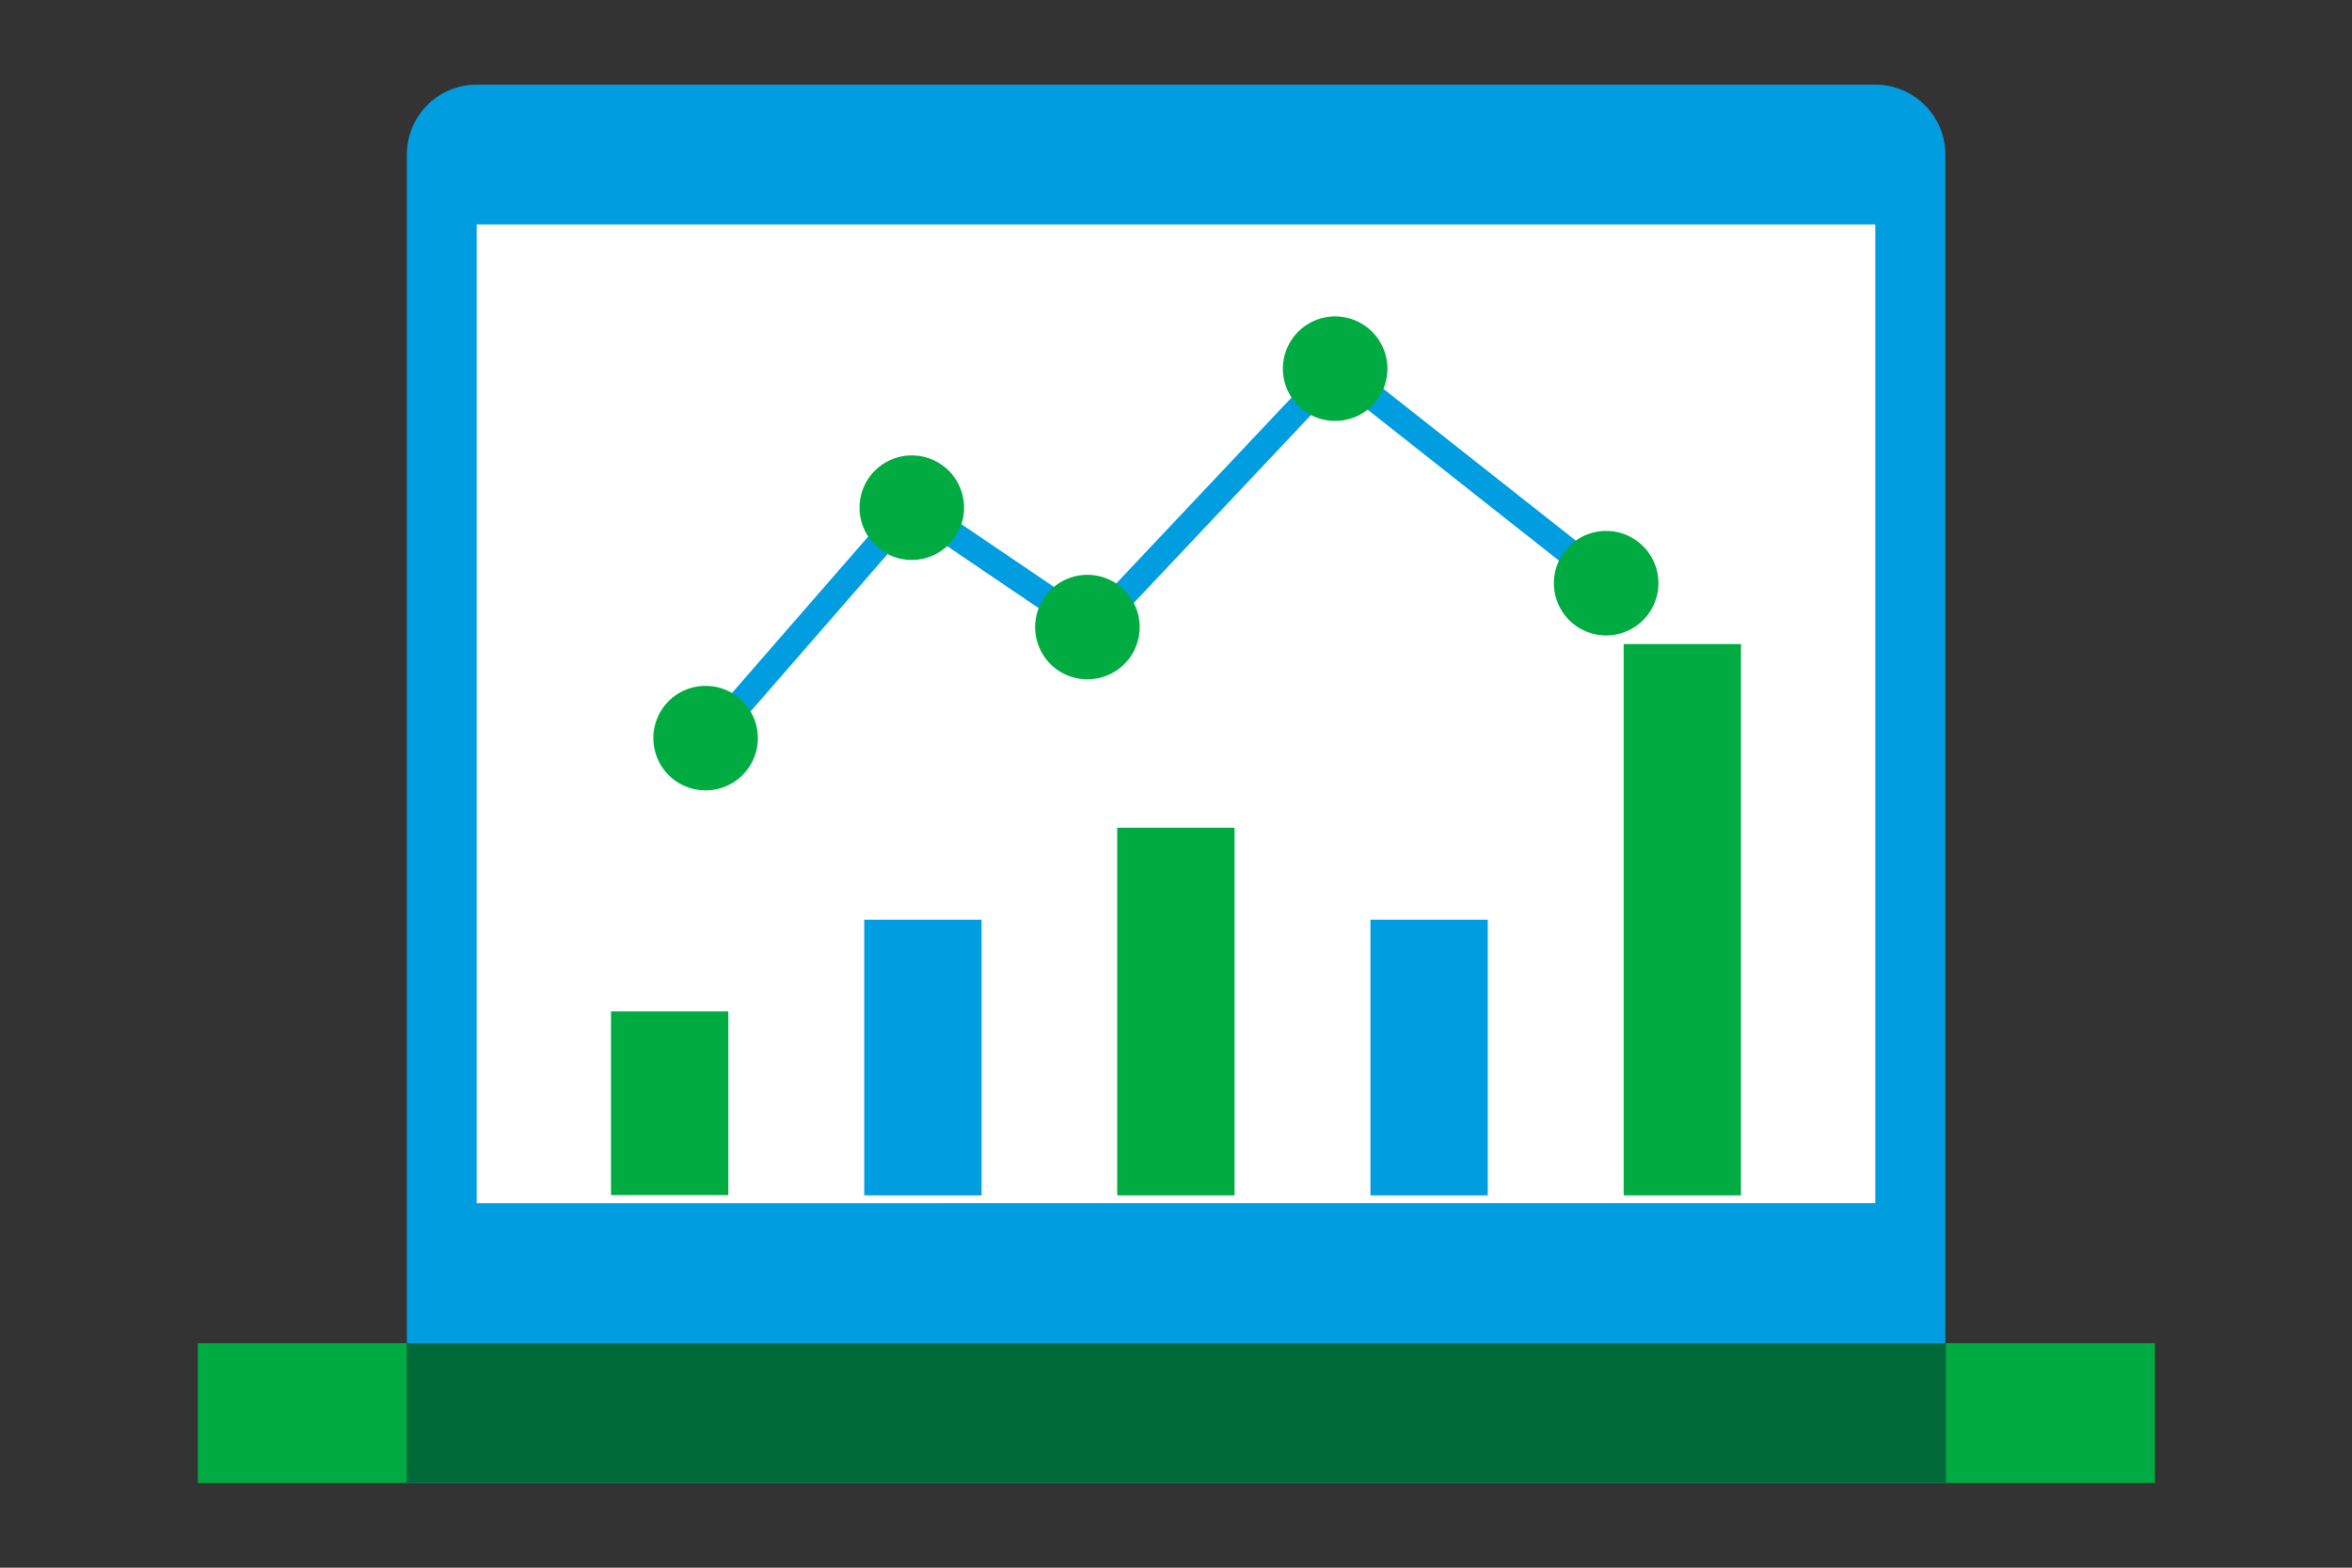 <svg xmlns="http://www.w3.org/2000/svg" viewBox="0 0 90 60"><rect x="0" y="0" width="90" height="60" fill="#333333" stroke="none"/><defs><style>.cls-2{fill:#009de0}.cls-4{fill:#00ac41}</style></defs><g style="isolation:isolate"><g id="Layer_1" data-name="Layer 1"><path class="cls-2" d="M15.57 56.76V5.92a2.67 2.67 0 012.67-2.68h53.52a2.68 2.68 0 012.68 2.68v50.84H15.57"/><path fill="#fff" d="M18.24 8.59h53.52v37.46H18.24z"/><path class="cls-4" d="M15.57 51.41h-8v5.35h8v-5.35m66.89 0h-8v5.35h8v-5.35"/><path fill="#006a39" d="M74.44 51.41H15.56v5.35h58.88v-5.35"/><path class="cls-4" d="M62.13 24.65h4.49v21.1h-4.49z"/><path class="cls-2" d="M52.44 35.2h4.49v10.55h-4.49z"/><path class="cls-4" d="M42.75 31.68h4.49v14.07h-4.49z"/><path class="cls-2" d="M33.07 35.2h4.49v10.55h-4.49z"/><path class="cls-4" d="M23.38 38.71h4.49v7.03h-4.49z"/><path style="mix-blend-mode:multiply" fill="none" stroke="#009de0" stroke-linecap="round" stroke-linejoin="round" d="M26.76 28.72l8.13-9.34 6.89 4.67 9.37-9.94 10.33 8.15"/><path d="M29 28.25a2 2 0 11-2-2 2 2 0 012 2M43.61 24a2 2 0 11-2-2 2 2 0 012 2m9.48-9.89a2 2 0 11-2-2 2 2 0 012 2m10.37 8.21a2 2 0 11-2-2 2 2 0 012 2m-26.57-2.89a2 2 0 11-2-2 2 2 0 012 2" style="mix-blend-mode:multiply" fill="#00ac41"/></g></g></svg>